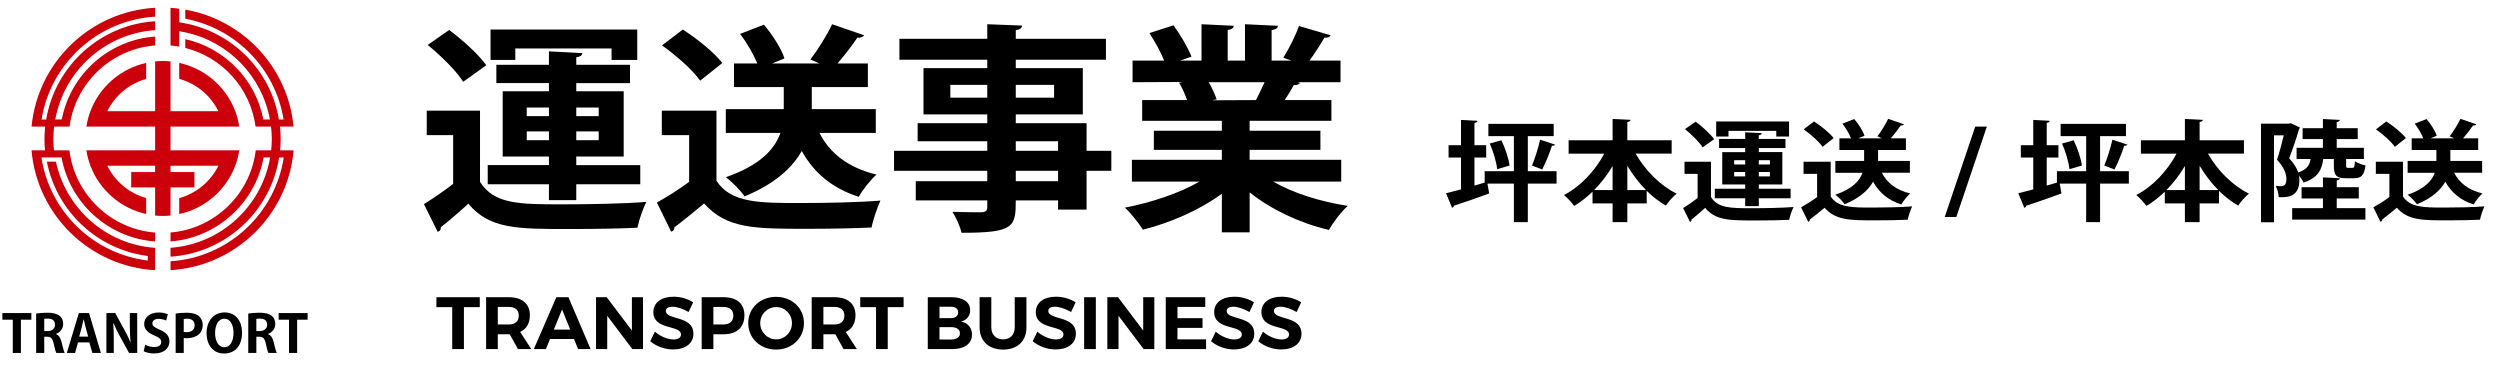 <?xml version="1.0" encoding="utf-8"?>
<!-- Generator: Adobe Illustrator 16.0.0, SVG Export Plug-In . SVG Version: 6.00 Build 0)  -->
<!DOCTYPE svg PUBLIC "-//W3C//DTD SVG 1.1//EN" "http://www.w3.org/Graphics/SVG/1.1/DTD/svg11.dtd">
<svg version="1.1" id="レイヤー_1" xmlns="http://www.w3.org/2000/svg" xmlns:xlink="http://www.w3.org/1999/xlink" x="0px"
	 y="0px" width="434px" height="64.333px" viewBox="0 0 434 64.333" enable-background="new 0 0 434 64.333" xml:space="preserve">
<g>
	<path d="M83.331,19.209v12.36c2.434,3.903,6.896,3.903,14.357,3.903c4.827,0,10.626-0.114,14.521-0.421
		c-0.568,1.072-1.299,3.177-1.542,4.478c-3.082,0.153-7.544,0.229-11.64,0.229c-9.369,0-14.033,0-17.724-4.4
		c-1.623,1.492-3.326,2.946-4.786,4.096c0.041,0.459-0.122,0.611-0.527,0.803l-2.393-4.82c1.581-0.995,3.406-2.221,5.069-3.521
		v-8.457h-4.583V19.21L83.331,19.209L83.331,19.209z M77.977,5.202c2.312,1.723,5.151,4.286,6.449,6.123l-4.016,2.87
		c-1.136-1.837-3.853-4.516-6.165-6.391L77.977,5.202z M95.295,34.747V31.99H84.669v-3.329h10.626v-1.492h-8.03V15.841h8.03v-1.416
		h-9.126v-3.176h9.126V8.914l5.8,0.307c-0.041,0.383-0.324,0.612-1.055,0.727v1.302h9.328v3.176h-9.328v1.416h8.233V27.17h-8.233
		v1.492h11.113v3.329H100.04v2.755H95.295L95.295,34.747z M89.455,8.417v1.99h-4.299V5.126h25.471v5.281h-4.462v-1.99H89.455z
		 M91.443,18.673v1.492h3.853v-1.492H91.443z M91.443,24.337h3.853v-1.531h-3.853V24.337z M103.934,18.673h-3.894v1.492h3.894
		V18.673z M103.934,24.337v-1.531h-3.894v1.531H103.934z"/>
	<path d="M124.379,19.209v12.169c2.515,3.865,7.422,3.865,14.52,3.865c4.664,0,10.18-0.113,13.953-0.421
		c-0.527,1.11-1.299,3.33-1.543,4.669c-3,0.153-7.218,0.229-11.193,0.229c-9.085,0-13.952,0-17.887-4.4
		c-1.784,1.492-3.609,2.984-5.15,4.134c0,0.42-0.162,0.649-0.567,0.767l-2.475-5.054c1.744-0.994,3.812-2.258,5.597-3.598v-8.112
		h-4.745v-4.248H124.379z M118.539,5.126c2.475,1.607,5.476,3.979,6.854,5.816l-3.854,3.062c-1.257-1.837-4.177-4.4-6.61-6.123
		L118.539,5.126z M152.039,23.074h-9.774c1.784,3.559,5.069,6.084,9.897,7.232c-1.055,0.919-2.434,2.679-3.083,3.864
		c-4.623-1.491-7.787-4.17-9.896-7.959c-1.623,2.87-4.624,5.702-9.938,7.884c-0.608-0.957-2.149-2.526-3.244-3.33
		c6.084-2.104,8.517-4.975,9.49-7.691h-9.49V18.94h10.059v-3.826h-8.64V11.02h4.057c-0.649-1.569-1.785-3.56-3.002-5.129
		l4.137-1.606c1.501,1.76,3.042,4.171,3.569,5.854l-2.149,0.881h8.233l-1.582-0.689c1.298-1.684,2.88-4.209,3.772-6.123l5.556,1.914
		c-0.202,0.306-0.567,0.459-1.176,0.421c-0.893,1.339-2.23,3.062-3.447,4.478h5.272v4.095h-9.734v3.826h11.113V23.074
		L152.039,23.074z"/>
	<path d="M192.926,26.174v3.482h-4.299v6.735h-4.949v-1.607h-7.34c0,4.631-0.285,5.627-9.41,5.627
		c-0.244-1.072-0.973-2.681-1.582-3.637c1.947,0.076,4.381,0.076,5.029,0.076c0.771-0.038,1.014-0.268,1.014-0.918v-1.148h-12.41
		v-3.329h12.41v-1.799h-16.182v-3.482h16.182v-1.646h-12.086V21.39h12.086v-1.53h-11.072v-8.036h11.072v-1.455h-15.25V6.733h15.25
		V4.207l6.043,0.229c-0.039,0.421-0.324,0.689-1.094,0.804v1.493h15.654v3.635h-15.654v1.455h11.639v8.036h-11.639v1.53h12.289
		v4.784L192.926,26.174L192.926,26.174z M164.98,16.951h6.408v-2.22h-6.408V16.951z M182.988,14.731h-6.65v2.22h6.65V14.731z
		 M176.338,24.528v1.646h7.34v-1.646H176.338z M183.678,31.455v-1.799h-7.34v1.799H183.678z"/>
	<path d="M232.838,31.531h-11.803c3.447,1.99,8.193,3.482,12.939,4.209c-1.138,0.994-2.558,2.907-3.285,4.172
		c-5.07-1.188-9.979-3.521-13.75-6.506v6.926h-4.826v-6.697c-3.812,2.795-8.842,5.015-13.709,6.238
		c-0.689-1.108-2.109-2.908-3.123-3.826c4.584-0.881,9.41-2.487,12.938-4.516h-11.721v-3.788h15.615V26.02H200.31v-3.329h11.803
		v-1.723h-13.83v-3.597h7.787c-0.324-0.957-0.852-2.144-1.379-3.023l0.486-0.076v-0.039l-8.559,0.039v-3.751h5.477
		c-0.568-1.454-1.623-3.329-2.555-4.783l4.176-1.34c1.217,1.646,2.557,3.941,3.123,5.435l-1.986,0.688h3.73V4.207l5.598,0.269
		c-0.041,0.382-0.365,0.65-1.055,0.727v5.319h3.002V4.207l5.72,0.269c-0.041,0.421-0.406,0.65-1.097,0.765v5.281h3.447l-1.421-0.497
		c0.976-1.531,2.15-3.865,2.72-5.511l5.476,1.607c-0.121,0.306-0.486,0.459-1.056,0.421c-0.688,1.187-1.662,2.717-2.597,3.979h5.396
		v3.751h-7.422l0.365,0.114c-0.162,0.307-0.568,0.421-1.056,0.383c-0.405,0.766-0.975,1.722-1.582,2.603h8.111v3.597h-14.195v1.723
		h12.289v3.329h-12.289v1.723h15.898v3.787H232.838z M218.035,17.372c0.445-0.881,1.014-2.028,1.5-3.1h-9.693
		c0.568,0.994,1.096,2.181,1.379,2.984l-0.689,0.115v0.038L218.035,17.372z"/>
</g>
<g>
	<path d="M270.221,29.727v2.146h-4.994v6.688h-2.416v-6.688h-4.593l0.304,1.709c-2.217,0.815-4.572,1.635-6.123,2.129
		c-0.021,0.188-0.162,0.322-0.322,0.358l-1.047-2.524c0.725-0.172,1.611-0.398,2.598-0.666v-5.527h-2.156v-2.146h2.156v-4.389
		l2.859,0.152c-0.021,0.19-0.16,0.304-0.523,0.361v3.875h2.035v2.146h-2.035v4.863l1.773-0.513v-1.976h5.074v-6.098h-4.431v-2.128
		h11.341v2.128h-4.492v6.098h4.994v0.002H270.221z M259.908,29.365c-0.121-1.196-0.664-3.059-1.289-4.445l2.016-0.569
		c0.684,1.387,1.268,3.172,1.43,4.388L259.908,29.365z M269.98,25.11c-0.082,0.133-0.264,0.189-0.564,0.189
		c-0.402,1.273-1.107,3.002-1.691,4.123c-0.021-0.02-1.771-0.685-1.771-0.685c0.521-1.216,1.105-3.115,1.408-4.483L269.98,25.11z"/>
	<path d="M290.199,26.668h-6.244c1.611,2.868,4.211,5.509,7.111,6.954c-0.605,0.476-1.451,1.424-1.875,2.069
		c-1.188-0.685-2.295-1.558-3.322-2.563v2.186h-3.363v3.249h-2.559v-3.249h-3.484V33.28c-0.986,0.949-2.055,1.785-3.182,2.471
		c-0.424-0.569-1.209-1.443-1.773-1.899c2.859-1.463,5.418-4.217,6.99-7.181h-6.184v-2.317h7.633v-3.705l3.121,0.152
		c-0.021,0.19-0.18,0.304-0.562,0.38v3.173h7.693V26.668L290.199,26.668z M279.947,28.814c-0.906,1.539-1.994,2.944-3.203,4.181
		h3.203V28.814z M282.506,32.995h3.242c-1.229-1.236-2.316-2.661-3.242-4.219V32.995z"/>
	<path d="M297.025,28.074v6.135c1.209,1.938,3.424,1.938,7.131,1.938c2.396,0,5.277-0.059,7.211-0.209
		c-0.283,0.532-0.645,1.577-0.766,2.225c-1.531,0.074-3.746,0.112-5.781,0.112c-4.652,0-6.969,0-8.801-2.187
		c-0.809,0.74-1.652,1.465-2.377,2.033c0.02,0.229-0.062,0.305-0.264,0.398l-1.188-2.395c0.785-0.494,1.691-1.104,2.518-1.748V30.18
		h-2.275v-2.108h4.592V28.074z M294.367,21.121c1.148,0.854,2.559,2.127,3.203,3.039l-1.994,1.425
		c-0.564-0.912-1.914-2.241-3.062-3.172L294.367,21.121z M302.967,35.788v-1.369h-5.275v-1.651h5.275v-0.74h-3.986v-5.623h3.986
		V25.7h-4.531v-1.577h4.531v-1.158l2.881,0.151c-0.02,0.19-0.16,0.305-0.521,0.361v0.646h4.633V25.7h-4.633v0.703h4.088v5.623
		h-4.088v0.74h5.521v1.652h-5.521v1.369H302.967L302.967,35.788z M300.066,22.717v0.987h-2.135v-2.621h12.648v2.621h-2.219v-0.987
		H300.066z M301.055,27.808v0.741h1.912v-0.741H301.055z M301.055,30.619h1.912v-0.76h-1.912V30.619z M307.258,27.808h-1.934v0.741
		h1.934V27.808z M307.258,30.619v-0.76h-1.934v0.76H307.258z"/>
	<path d="M317.811,28.074v6.042c1.248,1.918,3.688,1.918,7.209,1.918c2.316,0,5.059-0.058,6.932-0.209
		c-0.264,0.551-0.646,1.652-0.768,2.317c-1.49,0.075-3.586,0.112-5.559,0.112c-4.512,0-6.93,0-8.883-2.186
		c-0.887,0.741-1.793,1.48-2.559,2.053c0,0.209-0.08,0.322-0.281,0.381l-1.229-2.508c0.865-0.494,1.894-1.121,2.779-1.785v-4.027
		h-2.356v-2.108H317.811z M314.91,21.083c1.229,0.798,2.719,1.976,3.402,2.888l-1.912,1.52c-0.625-0.912-2.076-2.185-3.283-3.04
		L314.91,21.083z M331.547,29.992h-4.855c0.889,1.767,2.52,3.021,4.916,3.59c-0.523,0.457-1.209,1.33-1.529,1.92
		c-2.299-0.742-3.867-2.071-4.914-3.954c-0.809,1.425-2.297,2.833-4.938,3.915c-0.303-0.477-1.066-1.254-1.609-1.652
		c3.021-1.045,4.229-2.469,4.713-3.818h-4.713V27.94h4.994v-1.899h-4.291v-2.032h2.016c-0.32-0.779-0.887-1.768-1.488-2.546
		l2.055-0.798c0.746,0.874,1.51,2.07,1.771,2.906l-1.065,0.438h4.088l-0.784-0.343c0.646-0.836,1.43-2.089,1.873-3.039l2.76,0.95
		c-0.103,0.151-0.28,0.228-0.584,0.209c-0.442,0.664-1.106,1.52-1.713,2.223h2.618v2.032h-4.834v1.899h5.521v2.052H331.547z"/>
	<path d="M339.619,37.667h-2.014l5.297-15.689h2.016L339.619,37.667z"/>
	<path d="M369.568,29.727v2.146h-4.994v6.688h-2.418v-6.688h-4.592l0.303,1.709c-2.217,0.815-4.572,1.635-6.123,2.129
		c-0.021,0.188-0.162,0.322-0.322,0.358l-1.047-2.524c0.725-0.172,1.611-0.398,2.598-0.666v-5.527h-2.156v-2.146h2.156v-4.389
		l2.859,0.152c-0.02,0.19-0.16,0.304-0.523,0.361v3.875h2.035v2.146h-2.035v4.863l1.773-0.513v-1.976h5.074v-6.098h-4.43v-2.128
		h11.34v2.128h-4.492v6.098h4.994V29.727L369.568,29.727z M359.256,29.365c-0.121-1.196-0.664-3.059-1.289-4.445l2.016-0.569
		c0.686,1.387,1.27,3.172,1.432,4.388L359.256,29.365z M369.328,25.11c-0.082,0.133-0.262,0.189-0.564,0.189
		c-0.402,1.273-1.105,3.002-1.689,4.123c-0.021-0.02-1.773-0.685-1.773-0.685c0.523-1.216,1.107-3.115,1.41-4.483L369.328,25.11z"/>
	<path d="M389.549,26.668h-6.244c1.611,2.868,4.209,5.509,7.109,6.954c-0.604,0.476-1.449,1.424-1.873,2.069
		c-1.188-0.685-2.297-1.558-3.324-2.563v2.186h-3.363v3.249h-2.557v-3.249h-3.486V33.28c-0.984,0.949-2.053,1.785-3.182,2.471
		c-0.422-0.569-1.209-1.443-1.771-1.899c2.859-1.463,5.418-4.217,6.988-7.181h-6.184v-2.317h7.635v-3.705l3.121,0.152
		c-0.02,0.19-0.182,0.304-0.564,0.38v3.173h7.695V26.668L389.549,26.668z M379.297,28.814c-0.908,1.539-1.994,2.944-3.203,4.181
		h3.203V28.814z M381.854,32.995h3.244c-1.229-1.236-2.314-2.661-3.244-4.219V32.995z"/>
	<path d="M405.156,27.599h-1.834c-0.242,1.805-0.848,3.229-3.424,4.104c-0.143-0.36-0.465-0.836-0.785-1.216
		c0.039,0.247,0.061,0.475,0.061,0.722c0,2.982-1.994,3.079-3.586,3.021c-0.02-0.569-0.242-1.442-0.523-1.956
		c0.363,0.038,0.688,0.038,0.928,0.038c0.727,0,0.928-0.456,0.928-1.312c-0.021-0.874-0.443-2.014-1.633-3.268
		c0.424-1.216,0.848-2.925,1.17-4.236h-1.691v15.084h-2.258V21.463h4.834l0.363-0.076l1.57,0.76
		c-0.021,0.095-0.102,0.209-0.16,0.285c-0.443,1.52-1.129,3.553-1.713,5.034c0.824,0.912,1.33,1.71,1.57,2.47
		c1.471-0.494,1.975-1.216,2.154-2.337h-2.438v-1.938h4.57v-1.52h-3.523V22.26h3.523v-1.596l2.941,0.151
		c-0.021,0.19-0.184,0.305-0.545,0.381v1.063h3.646v1.881h-3.646v1.52h4.713v1.938h-3.08v1.064c0,0.437,0.039,0.475,0.342,0.475
		h0.768c0.279,0,0.359-0.133,0.422-1.14c0.361,0.285,1.25,0.589,1.834,0.722c-0.225,1.767-0.768,2.223-1.994,2.223h-1.41
		c-1.752,0-2.094-0.551-2.094-2.241V27.599L405.156,27.599z M405.658,34.458v1.672h4.977v1.994h-12.711v-1.994h5.338v-1.672h-3.705
		V32.5h3.705v-1.71l2.941,0.152c-0.021,0.19-0.182,0.304-0.545,0.38V32.5h3.828v1.958H405.658z"/>
	<path d="M417.158,28.074v6.042c1.248,1.918,3.686,1.918,7.211,1.918c2.314,0,5.055-0.058,6.928-0.209
		c-0.262,0.551-0.645,1.652-0.764,2.317c-1.492,0.075-3.586,0.112-5.562,0.112c-4.512,0-6.928,0-8.883-2.186
		c-0.885,0.741-1.791,1.48-2.557,2.053c0,0.209-0.08,0.322-0.283,0.381l-1.229-2.508c0.867-0.494,1.896-1.121,2.779-1.785v-4.027
		h-2.354v-2.108H417.158z M414.258,21.083c1.229,0.798,2.719,1.976,3.404,2.888l-1.914,1.52c-0.625-0.912-2.074-2.185-3.283-3.04
		L414.258,21.083z M430.895,29.992h-4.854c0.887,1.767,2.518,3.021,4.914,3.59c-0.523,0.457-1.209,1.33-1.531,1.92
		c-2.295-0.742-3.867-2.071-4.914-3.954c-0.805,1.425-2.297,2.833-4.934,3.915c-0.303-0.477-1.068-1.254-1.611-1.652
		c3.021-1.045,4.229-2.469,4.713-3.818h-4.713V27.94h4.994v-1.899h-4.291v-2.032h2.016c-0.32-0.779-0.887-1.768-1.488-2.546
		l2.053-0.798c0.746,0.874,1.512,2.07,1.771,2.906l-1.066,0.438h4.09l-0.785-0.343c0.646-0.836,1.432-2.089,1.873-3.039l2.76,0.95
		c-0.102,0.151-0.281,0.228-0.586,0.209c-0.439,0.664-1.105,1.52-1.711,2.223h2.619v2.032h-4.834v1.899h5.52v2.052H430.895z"/>
</g>
<g>
	<g>
		<path d="M80.536,53.319v7.28h-2.032v-7.28h-2.74v-1.724h7.525v1.724H80.536z"/>
		<path d="M88.489,58.027h-0.193h-1.878V60.6h-2.032v-9.004h3.91c2.354,0,3.692,1.132,3.692,3.125c0,1.39-0.592,2.393-1.686,2.906
			l1.917,2.973h-2.303L88.489,58.027z M88.295,56.329c1.119,0,1.763-0.515,1.763-1.543c0-1.004-0.644-1.506-1.763-1.506h-1.878
			v3.049H88.295z"/>
		<path d="M95.478,58.851L94.77,60.6h-2.097l3.911-9.004h2.097l3.846,9.004h-2.174l-0.707-1.749H95.478z M97.575,53.717l-1.428,3.5
			h2.843L97.575,53.717z"/>
		<path d="M109.774,60.6l-4.36-5.775V60.6h-1.942v-9.004h1.853l4.373,5.787v-5.787h1.93V60.6H109.774z"/>
		<path d="M120.328,52.483l-0.785,1.686c-0.951-0.565-2.083-0.926-2.804-0.926c-0.682,0-1.145,0.243-1.145,0.731
			c0,1.659,4.798,0.733,4.785,3.976c0,1.762-1.531,2.715-3.524,2.715c-1.479,0-2.959-0.565-3.976-1.429l0.811-1.659
			c0.927,0.823,2.238,1.353,3.19,1.353c0.836,0,1.338-0.31,1.338-0.862c0-1.697-4.798-0.707-4.798-3.896
			c0-1.633,1.401-2.662,3.485-2.662C118.167,51.504,119.427,51.892,120.328,52.483z"/>
		<path d="M125.631,51.596c2.29,0,3.602,1.132,3.602,3.125c0,2.097-1.312,3.307-3.602,3.307h-1.788V60.6h-2.032v-9.004H125.631z
			 M123.843,56.329h1.686c1.132,0,1.775-0.515,1.775-1.543c0-1.004-0.644-1.506-1.775-1.506h-1.686V56.329z"/>
		<path d="M139.567,56.098c0,2.599-2.084,4.592-4.837,4.592s-4.836-1.98-4.836-4.592c0-2.624,2.083-4.566,4.836-4.566
			S139.567,53.486,139.567,56.098z M131.977,56.098c0,1.582,1.273,2.816,2.779,2.816c1.505,0,2.727-1.234,2.727-2.816
			s-1.222-2.791-2.727-2.791C133.238,53.307,131.977,54.516,131.977,56.098z"/>
		<path d="M145.013,58.027h-0.193h-1.878V60.6h-2.032v-9.004h3.91c2.354,0,3.692,1.132,3.692,3.125c0,1.39-0.592,2.393-1.686,2.906
			l1.917,2.973h-2.303L145.013,58.027z M144.82,56.329c1.119,0,1.763-0.515,1.763-1.543c0-1.004-0.644-1.506-1.763-1.506h-1.878
			v3.049H144.82z"/>
		<path d="M154.111,53.319v7.28h-2.031v-7.28h-2.741v-1.724h7.526v1.724H154.111z"/>
		<path d="M165.205,51.596c1.98,0,3.217,0.861,3.217,2.251c0,0.978-0.592,1.735-1.557,1.979c1.156,0.219,1.877,1.094,1.877,2.276
			c0,1.543-1.299,2.495-3.396,2.495h-4.283v-9.004L165.205,51.596L165.205,51.596z M163.096,55.223h2.006
			c0.76,0,1.236-0.373,1.236-1.003c0-0.618-0.477-0.966-1.236-0.966h-2.006V55.223z M163.096,58.94h2.006
			c0.965,0,1.545-0.398,1.545-1.094c0-0.656-0.58-1.055-1.545-1.055h-2.006V58.94z"/>
		<path d="M178.189,56.831c0,2.379-1.557,3.858-4.039,3.858c-2.496,0-4.092-1.479-4.092-3.858v-5.233h2.033v5.233
			c0,1.299,0.848,2.084,2.059,2.084c1.209,0,2.006-0.785,2.006-2.084v-5.233h2.033V56.831L178.189,56.831z"/>
		<path d="M186.723,52.483l-0.785,1.686c-0.951-0.565-2.084-0.926-2.805-0.926c-0.682,0-1.145,0.243-1.145,0.731
			c0,1.659,4.799,0.733,4.785,3.976c0,1.762-1.531,2.715-3.523,2.715c-1.48,0-2.959-0.565-3.977-1.429l0.811-1.659
			c0.928,0.823,2.238,1.353,3.191,1.353c0.836,0,1.338-0.31,1.338-0.862c0-1.697-4.799-0.707-4.799-3.896
			c0-1.633,1.402-2.662,3.486-2.662C184.561,51.504,185.822,51.892,186.723,52.483z"/>
		<path d="M188.205,60.6v-9.004h2.033V60.6H188.205z"/>
		<path d="M198.537,60.6l-4.361-5.775V60.6h-1.941v-9.004h1.852l4.373,5.787v-5.787h1.93V60.6H198.537z"/>
		<path d="M204.408,53.28v1.955h4.348v1.686h-4.348v1.994h4.965V60.6h-6.998v-9.004h6.857v1.686h-4.824V53.28L204.408,53.28z"/>
		<path d="M217.688,52.483l-0.785,1.686c-0.951-0.565-2.084-0.926-2.805-0.926c-0.682,0-1.145,0.243-1.145,0.731
			c0,1.659,4.799,0.733,4.785,3.976c0,1.762-1.531,2.715-3.523,2.715c-1.48,0-2.959-0.565-3.977-1.429l0.811-1.659
			c0.928,0.823,2.238,1.353,3.191,1.353c0.836,0,1.338-0.31,1.338-0.862c0-1.697-4.799-0.707-4.799-3.896
			c0-1.633,1.402-2.662,3.486-2.662C215.525,51.504,216.787,51.892,217.688,52.483z"/>
		<path d="M225.885,52.483l-0.785,1.686c-0.951-0.565-2.082-0.926-2.803-0.926c-0.682,0-1.145,0.243-1.145,0.731
			c0,1.659,4.797,0.733,4.785,3.976c0,1.762-1.531,2.715-3.525,2.715c-1.479,0-2.959-0.565-3.975-1.429l0.811-1.659
			c0.926,0.823,2.238,1.353,3.189,1.353c0.836,0,1.338-0.31,1.338-0.862c0-1.697-4.797-0.707-4.797-3.896
			c0-1.633,1.399-2.662,3.483-2.662C223.725,51.504,224.984,51.892,225.885,52.483z"/>
	</g>
</g>
<g>
	<g>
		<path fill="#CB000B" d="M50.269,26.101h-0.845h-0.797c0.065-0.647,0.099-1.309,0.099-1.972c0-0.727-0.047-1.445-0.116-2.151h0.797
			h0.797h0.758C49.993,11.705,42.188,3.423,32.164,1.673v1.576c8.763,1.649,15.644,8.651,17.067,17.496h-0.81
			c-1.406-8.402-7.936-15.061-16.258-16.691c-0.349-0.068-0.694-0.143-1.049-0.189V3.062V1.518c-0.502-0.067-1-0.132-1.513-0.162
			v0.312v1.229v0.799v1.543v1.109v0.649v0.897c0.513,0.041,1.017,0.109,1.513,0.205V6.532V5.415c0.354,0.051,0.7,0.128,1.049,0.201
			c7.471,1.586,13.318,7.576,14.692,15.129H45.72C44.384,13.809,39.013,8.348,32.164,6.79v1.535
			c6.405,1.599,11.322,6.991,12.205,13.652h0.572h0.987h1.12c0.084,0.706,0.138,1.422,0.138,2.151c0,0.669-0.045,1.324-0.111,1.972
			h-1.119h-0.989h-0.57c-0.924,7.609-7.103,13.613-14.794,14.264v1.549c8.12-0.627,14.72-6.711,16.16-14.574h1.129
			c-1.454,8.479-8.552,15.048-17.289,15.68v1.545c9.587-0.644,17.378-7.89,18.854-17.225h0.798
			c-1.486,9.773-9.627,17.373-19.651,18.018v1.546C40.9,46.225,50.007,37.319,50.97,26.101H50.269z"/>
		<path fill="#CB000B" d="M29.602,34.702v-2.167h4.153v-2.668h-4.153v-1.091h8.31c-1.345,2.727-3.812,4.796-6.797,5.617v2.769
			c4.482-0.974,8.133-4.166,9.725-8.386c0.325-0.855,0.559-1.745,0.7-2.674h-2.718h-9.22v-0.728v-2.671v-0.725h9.22h2.718
			c-0.142-0.924-0.375-1.816-0.7-2.67c-1.594-4.221-5.245-7.414-9.725-8.386v2.766c2.984,0.821,5.449,2.891,6.797,5.62h-8.31v-5.933
			v-2.717c-0.438-0.04-0.884-0.068-1.332-0.068c-0.454,0-0.897,0.028-1.339,0.068v2.723v5.927h-8.307
			c1.34-2.717,3.788-4.773,6.749-5.603v-2.778c-4.46,0.987-8.087,4.181-9.677,8.381c-0.322,0.854-0.559,1.746-0.702,2.67h2.726
			h9.211v0.725v2.671V26.1H17.72h-2.726c0.144,0.929,0.38,1.818,0.702,2.674c1.59,4.201,5.217,7.391,9.677,8.379v-2.773
			c-2.961-0.83-5.409-2.893-6.749-5.604h8.307v1.091H22.78v2.668h4.151v2.168v2.715c0.441,0.047,0.885,0.068,1.339,0.068
			c0.448,0,0.894-0.021,1.332-0.068V34.702z"/>
		<path fill="#CB000B" d="M12.05,26.101h-0.617H10.49H9.37c-0.07-0.648-0.11-1.303-0.11-1.972c0-0.729,0.052-1.445,0.135-2.151
			h1.122h0.848h0.708c1.007-7.553,7.188-13.483,14.858-14.09V6.344c-8.098,0.585-14.699,6.592-16.209,14.401H9.593
			c1.525-8.426,8.623-14.921,17.338-15.513V3.688C17.365,4.289,9.576,11.468,8.02,20.745H7.212
			c1.566-9.718,9.713-17.246,19.719-17.851V1.351C15.651,1.986,6.534,10.814,5.48,21.978h0.624h0.928h0.805
			c-0.076,0.706-0.118,1.425-0.118,2.151c0,0.663,0.032,1.324,0.096,1.972H7.017H6.132H5.473
			C6.444,37.348,15.595,46.27,26.931,46.907V46.6v-1.234v-0.797v-1.097v-0.447c-8.522-0.579-15.49-6.812-17.224-14.964H8.132
			c1.686,8.596,8.732,15.264,17.521,16.379v0.784C16.181,44.081,8.618,36.711,7.19,27.339h0.433h0.364h1.564h0.437h0.696
			c1.442,7.893,8.087,13.988,16.247,14.576v-1.539C19.202,39.763,12.976,33.738,12.05,26.101z"/>
	</g>
	<g>
		<g>
			<path d="M5.446,55.499H3.63v5.771H2.217v-5.771H0.412v-1.15h5.034V55.499z"/>
			<path d="M9.705,58.002c0.516,0.188,0.803,0.656,0.975,1.357c0.21,0.819,0.401,1.646,0.544,1.908H9.772
				c-0.105-0.198-0.287-0.803-0.459-1.641c-0.191-0.891-0.487-1.17-1.155-1.17H7.679v2.811H6.276v-6.833
				c0.486-0.081,1.175-0.146,1.891-0.146c0.927,0,2.799,0.107,2.799,1.963c0,0.848-0.573,1.469-1.261,1.721V58.002z M8.262,57.471
				c0.803,0,1.29-0.441,1.29-1.1c0-0.893-0.707-1.062-1.223-1.062c-0.315,0-0.535,0.02-0.65,0.054v2.107L8.262,57.471L8.262,57.471z
				"/>
			<path d="M17.516,61.27h-1.48l-0.525-1.827h-1.968l-0.506,1.827h-1.433l2.082-6.923h1.776L17.516,61.27z M15.31,58.434
				l-0.439-1.575c-0.114-0.433-0.238-0.989-0.334-1.414h-0.029c-0.095,0.433-0.22,1-0.324,1.405l-0.439,1.584H15.31z"/>
			<path d="M23.819,61.27h-1.414l-1.575-2.863c-0.392-0.711-0.822-1.566-1.128-2.322h-0.038c0.058,0.855,0.086,1.828,0.086,3.062
				v2.125h-1.28v-6.923h1.528l1.547,2.81c0.392,0.692,0.803,1.539,1.099,2.26h0.02c-0.086-0.881-0.125-1.862-0.125-2.988v-2.079
				h1.28V61.27z"/>
			<path d="M28.842,55.652c-0.259-0.127-0.707-0.298-1.309-0.298c-0.745,0-1.08,0.378-1.08,0.766c0,0.496,0.363,0.721,1.261,1.107
				c1.175,0.495,1.7,1.134,1.7,2.043c0,1.207-0.964,2.089-2.674,2.089c-0.727,0-1.462-0.188-1.806-0.387l0.277-1.116
				c0.382,0.216,0.993,0.387,1.585,0.387c0.783,0,1.194-0.351,1.194-0.863c0-0.496-0.354-0.793-1.165-1.125
				c-1.108-0.449-1.796-1.1-1.796-2c0-1.133,0.945-2.008,2.531-2.008c0.697,0,1.232,0.153,1.576,0.315L28.842,55.652z"/>
			<path d="M30.494,54.437c0.458-0.081,1.089-0.146,1.9-0.146c0.927,0,1.624,0.172,2.092,0.551c0.439,0.351,0.707,0.908,0.707,1.548
				c0,1.899-1.682,2.323-2.779,2.323c-0.201,0-0.373-0.01-0.517-0.037v2.594h-1.403V54.437z M31.897,57.633
				c0.134,0.025,0.287,0.035,0.497,0.035c0.879,0,1.395-0.469,1.395-1.215c0-0.738-0.496-1.125-1.28-1.125
				c-0.286,0-0.486,0.024-0.611,0.053L31.897,57.633L31.897,57.633z"/>
			<path d="M42.021,57.723c0,2.412-1.299,3.646-3.124,3.646c-1.938,0-3.037-1.531-3.037-3.539c0-2.07,1.213-3.593,3.133-3.593
				C41.028,54.238,42.021,55.877,42.021,57.723z M37.34,57.804c0,1.358,0.563,2.476,1.604,2.476c1.051,0,1.596-1.107,1.596-2.503
				c0-1.271-0.507-2.448-1.586-2.448C37.846,55.329,37.34,56.534,37.34,57.804z"/>
			<path d="M46.527,58.002c0.516,0.188,0.803,0.656,0.975,1.357c0.21,0.819,0.401,1.646,0.544,1.908h-1.451
				c-0.105-0.198-0.287-0.803-0.459-1.641c-0.191-0.891-0.487-1.17-1.155-1.17h-0.479v2.811h-1.403v-6.833
				c0.486-0.081,1.175-0.146,1.891-0.146c0.927,0,2.799,0.107,2.799,1.963c0,0.848-0.573,1.469-1.261,1.721L46.527,58.002
				L46.527,58.002z M45.084,57.471c0.803,0,1.29-0.441,1.29-1.1c0-0.893-0.707-1.062-1.223-1.062c-0.315,0-0.535,0.02-0.65,0.054
				v2.107L45.084,57.471L45.084,57.471z"/>
			<path d="M53.403,55.499h-1.815v5.771h-1.413v-5.771h-1.806v-1.15h5.034V55.499z"/>
		</g>
	</g>
</g>
</svg>
